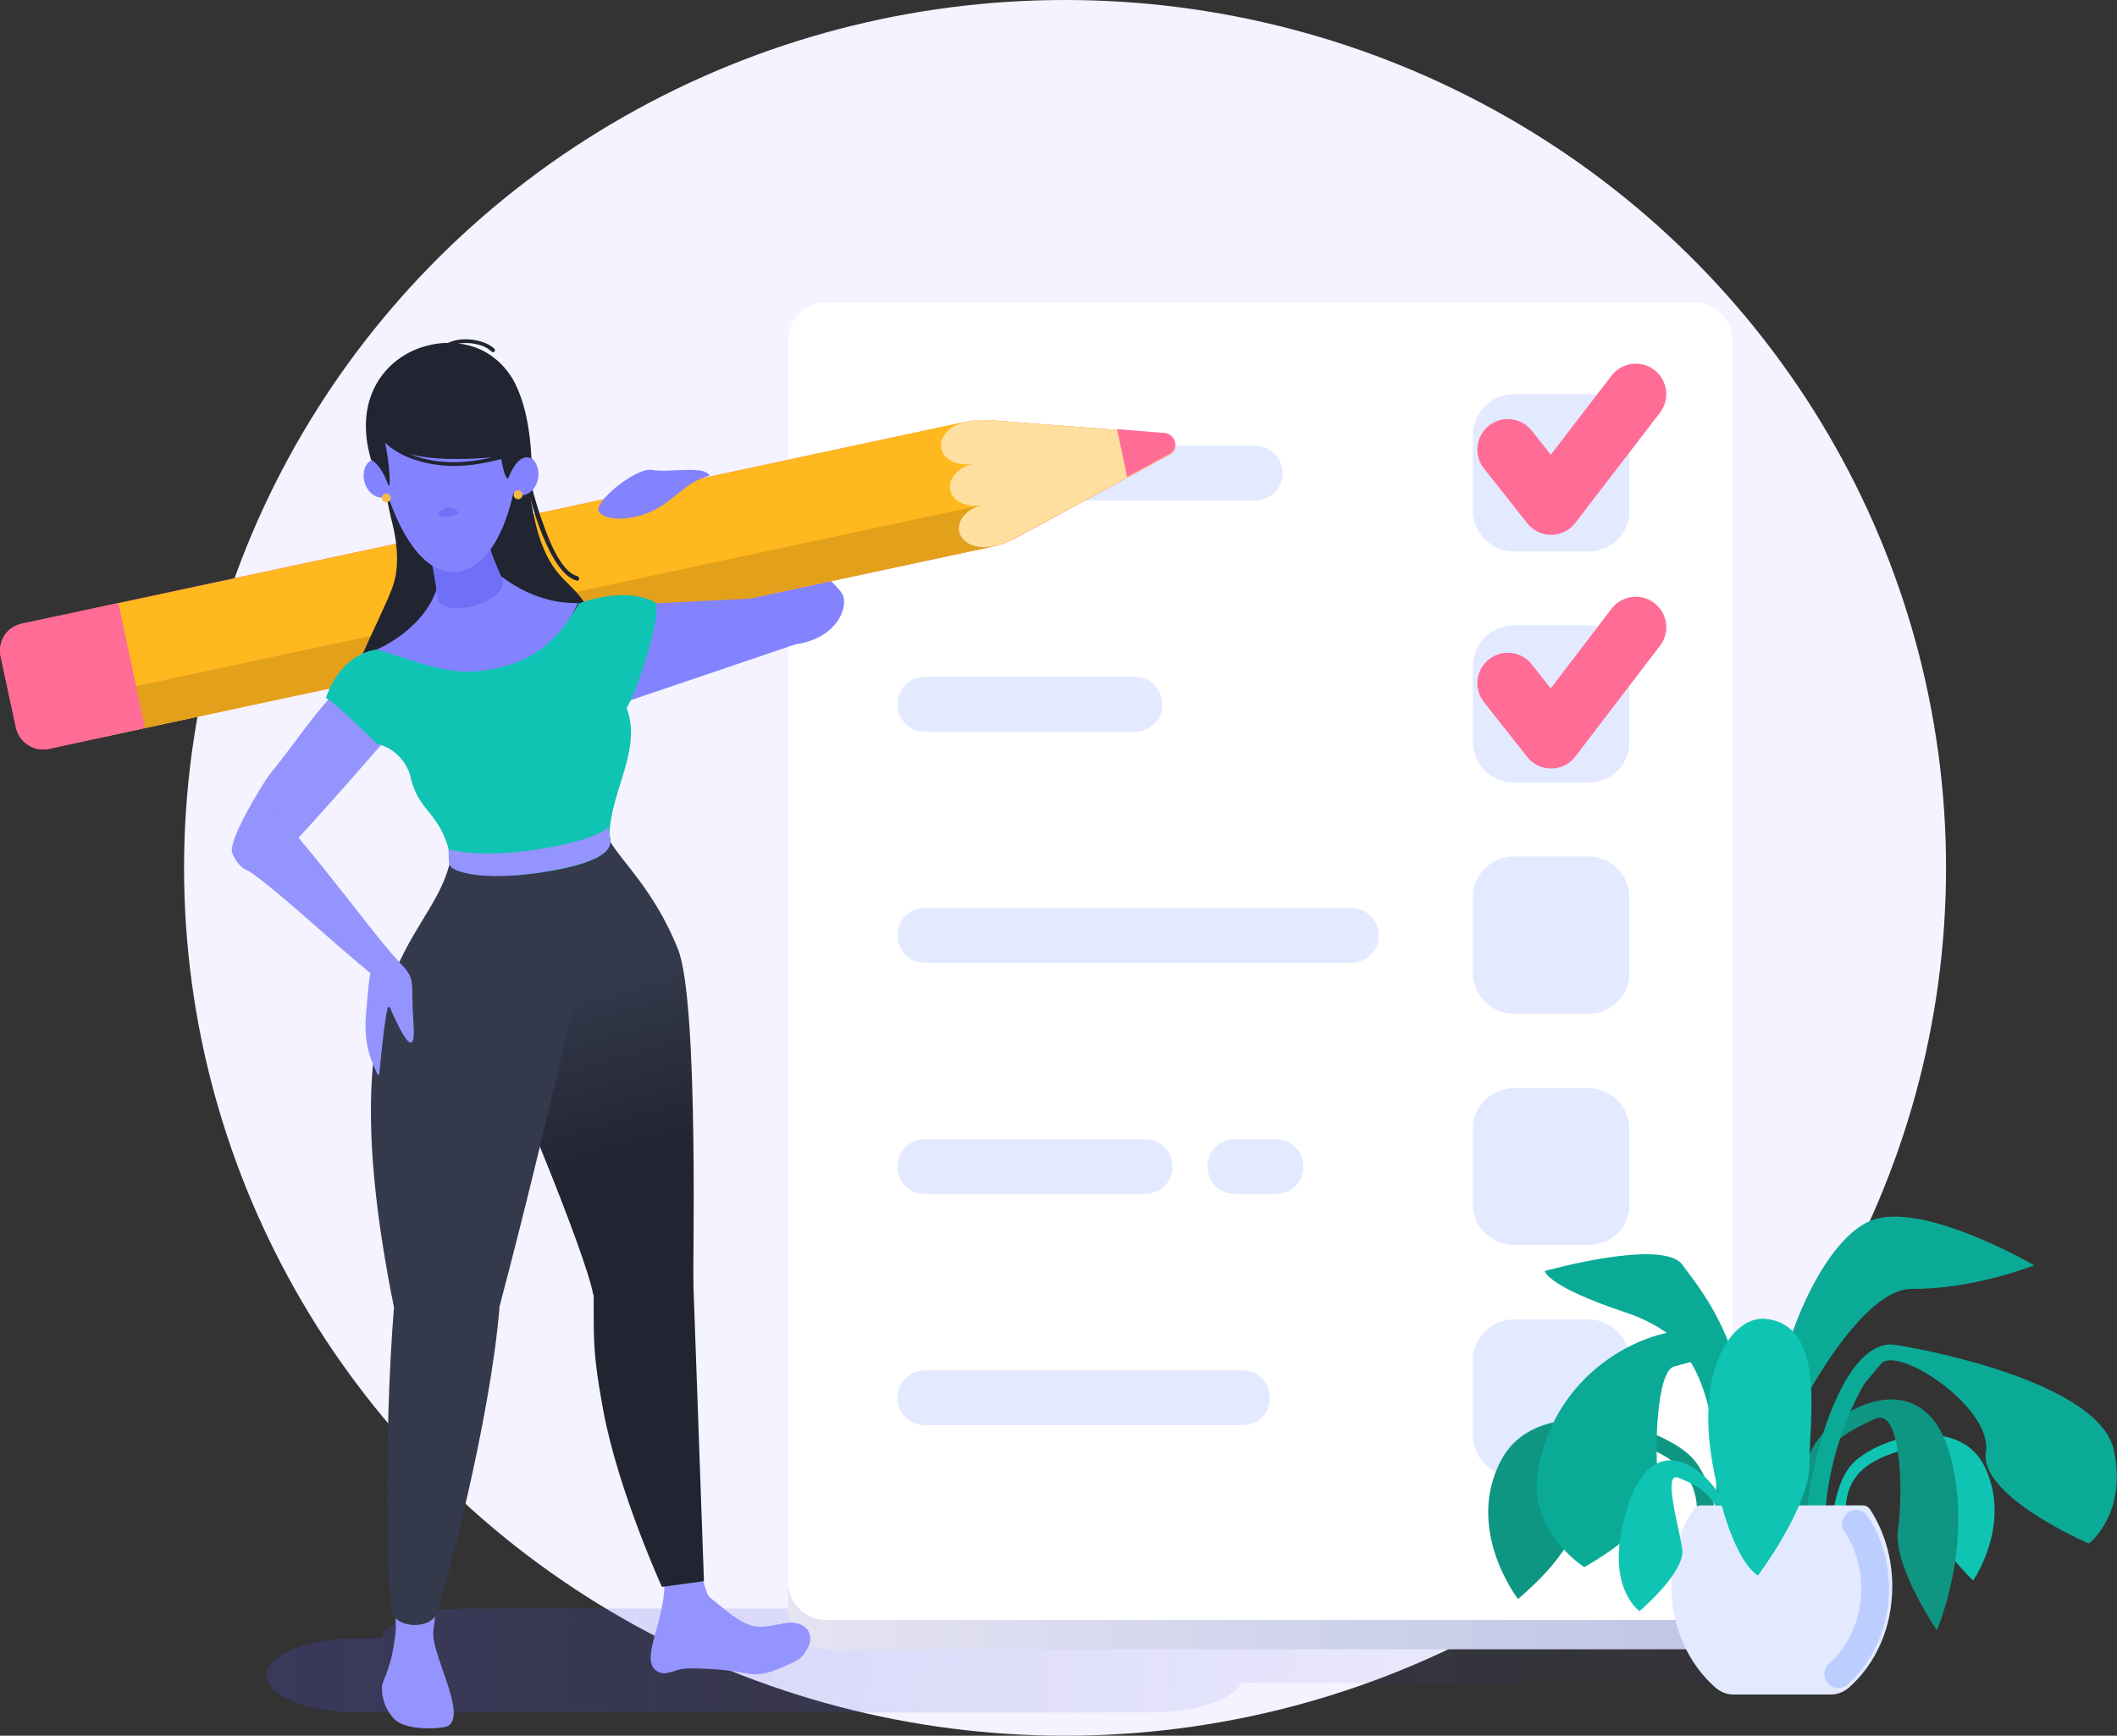 <svg width="161" height="132" viewBox="0 0 161 132" fill="none" xmlns="http://www.w3.org/2000/svg">
<rect x="0" y="0" width="161" height="132" fill="#333333" stroke="none"/>
<ellipse cx="80.998" cy="66" rx="67" ry="66" fill="#F4F3FF"/>
<path opacity="0.3" d="M148.957 123.603C147.89 122.843 145.853 122.327 143.526 122.327H35.248C31.999 122.327 29.332 123.331 29.041 124.58H27.295C23.416 124.58 20.264 125.856 20.264 127.404C20.264 128.952 23.416 130.228 27.295 130.228H87.52C90.914 130.228 93.775 129.25 94.405 127.974H143.429C145.708 127.974 147.696 127.404 148.811 126.725C150.024 126.019 150.024 124.363 148.957 123.603Z" fill="url(#paint0_linear)"/>
<path d="M128.856 125.426H62.83C61.233 125.426 59.925 124.118 59.925 122.52V28.134C59.925 26.536 61.233 25.228 62.83 25.228H128.856C130.454 25.228 131.761 26.536 131.761 28.134V122.52C131.809 124.118 130.502 125.426 128.856 125.426Z" fill="url(#paint1_linear)"/>
<path d="M128.856 123.198H62.83C61.233 123.198 59.925 121.89 59.925 120.292V25.906C59.925 24.308 61.233 23 62.83 23H128.856C130.454 23 131.761 24.308 131.761 25.906V120.292C131.809 121.89 130.502 123.198 128.856 123.198Z" fill="white"/>
<path d="M120.821 41.935H115.109C113.415 41.935 112.011 40.531 112.011 38.836V33.073C112.011 31.378 113.415 29.973 115.109 29.973H120.821C122.515 29.973 123.919 31.378 123.919 33.073V38.787C123.967 40.531 122.564 41.935 120.821 41.935Z" fill="#E3EAFF"/>
<path d="M120.821 59.515H115.109C113.415 59.515 112.011 58.11 112.011 56.415V50.652C112.011 48.957 113.415 47.553 115.109 47.553H120.821C122.515 47.553 123.919 48.957 123.919 50.652V56.367C123.967 58.11 122.564 59.515 120.821 59.515Z" fill="#E3EAFF"/>
<path d="M120.821 77.094H115.109C113.415 77.094 112.011 75.69 112.011 73.995V68.232C112.011 66.537 113.415 65.133 115.109 65.133H120.821C122.515 65.133 123.919 66.537 123.919 68.232V73.947C123.967 75.69 122.564 77.094 120.821 77.094Z" fill="#E3EAFF"/>
<path d="M120.821 94.674H115.109C113.415 94.674 112.011 93.269 112.011 91.574V85.86C112.011 84.165 113.415 82.76 115.109 82.76H120.821C122.515 82.76 123.919 84.165 123.919 85.86V91.574C123.967 93.269 122.564 94.674 120.821 94.674Z" fill="#E3EAFF"/>
<path d="M120.821 112.253H115.109C113.415 112.253 112.011 110.849 112.011 109.154V103.439C112.011 101.744 113.415 100.34 115.109 100.34H120.821C122.515 100.34 123.919 101.744 123.919 103.439V109.154C123.967 110.849 122.564 112.253 120.821 112.253Z" fill="#E3EAFF"/>
<path d="M114.673 34.187L117.965 38.352L124.403 29.973" stroke="#FF6C95" stroke-width="4.635" stroke-miterlimit="10" stroke-linecap="round" stroke-linejoin="round"/>
<path d="M114.673 51.96L117.965 56.125L124.403 47.699" stroke="#FF6C95" stroke-width="4.635" stroke-miterlimit="10" stroke-linecap="round" stroke-linejoin="round"/>
<path d="M95.456 38.061H71.301C70.139 38.061 69.22 37.141 69.22 35.979C69.22 34.816 70.139 33.896 71.301 33.896H95.456C96.618 33.896 97.537 34.816 97.537 35.979C97.586 37.093 96.618 38.061 95.456 38.061Z" fill="#E3EAFF"/>
<path d="M86.307 55.641H70.333C69.171 55.641 68.251 54.721 68.251 53.558C68.251 52.396 69.171 51.476 70.333 51.476H86.307C87.469 51.476 88.389 52.396 88.389 53.558C88.437 54.672 87.469 55.641 86.307 55.641Z" fill="#E3EAFF"/>
<path d="M102.765 73.22H70.333C69.171 73.22 68.251 72.3 68.251 71.138C68.251 69.976 69.171 69.055 70.333 69.055H102.765C103.927 69.055 104.847 69.976 104.847 71.138C104.895 72.252 103.927 73.22 102.765 73.22Z" fill="#E3EAFF"/>
<path d="M87.082 90.799H70.333C69.171 90.799 68.251 89.879 68.251 88.717C68.251 87.555 69.171 86.635 70.333 86.635H87.082C88.243 86.635 89.163 87.555 89.163 88.717C89.212 89.831 88.243 90.799 87.082 90.799Z" fill="#E3EAFF"/>
<path d="M97.053 90.799H93.907C92.745 90.799 91.825 89.879 91.825 88.717C91.825 87.555 92.745 86.635 93.907 86.635H97.053C98.215 86.635 99.135 87.555 99.135 88.717C99.135 89.831 98.215 90.799 97.053 90.799Z" fill="#E3EAFF"/>
<path d="M94.488 108.379H70.333C69.171 108.379 68.251 107.459 68.251 106.297C68.251 105.134 69.171 104.214 70.333 104.214H94.488C95.65 104.214 96.569 105.134 96.569 106.297C96.618 107.459 95.65 108.379 94.488 108.379Z" fill="#E3EAFF"/>
<path d="M64.088 45.229C63.605 44.115 55.036 36.899 52.229 36.076C50.148 35.446 47.146 36.366 50.051 39.902C52.955 43.437 57.118 47.989 59.829 49.055C63.411 48.909 64.573 46.343 64.088 45.229Z" fill="#8383FF"/>
<path d="M0.047 49.926L1.208 55.302C1.45 56.464 2.564 57.191 3.726 56.949L8.227 55.98L11.083 55.35L75.367 41.597C76.045 41.452 76.674 41.209 77.255 40.919L88.969 34.575C89.695 34.187 89.454 33.073 88.631 32.977L75.319 31.96C74.641 31.911 73.963 31.96 73.334 32.105L9.002 45.858L6.146 46.488L1.644 47.457C0.531 47.65 -0.195 48.764 0.047 49.926Z" fill="#FF6C95"/>
<path d="M75.27 31.96L88.582 32.977C89.405 33.025 89.647 34.139 88.921 34.575L77.207 40.919C76.626 41.258 75.996 41.452 75.319 41.597L8.179 55.98C5.565 56.513 3 54.866 2.419 52.251C1.838 49.636 3.532 47.021 6.146 46.488L73.286 32.105C73.963 31.96 74.641 31.911 75.27 31.96Z" fill="#FFB81D"/>
<path d="M9.002 45.859L11.035 55.351L3.726 56.949C2.564 57.191 1.451 56.464 1.208 55.302L0.047 49.927C-0.195 48.764 0.531 47.651 1.693 47.408L9.002 45.859Z" fill="#FF6C95"/>
<path d="M10.348 52.181L11.027 55.353L75.452 41.565L74.773 38.392L10.348 52.181Z" fill="#E2A01B"/>
<path d="M77.207 40.919L88.921 34.575C89.647 34.187 89.405 33.073 88.582 32.977L75.27 31.96C74.641 31.911 73.963 31.96 73.334 32.105C72.172 32.395 71.398 33.267 71.591 34.139C71.785 35.011 72.898 35.495 74.06 35.253C72.898 35.495 72.076 36.415 72.269 37.287C72.463 38.158 73.576 38.643 74.738 38.401C73.576 38.643 72.753 39.563 72.947 40.434C73.141 41.306 74.254 41.791 75.416 41.548C76.093 41.403 76.674 41.209 77.207 40.919Z" fill="#FFDF9F"/>
<path d="M85.726 36.27L88.921 34.526C89.647 34.139 89.405 33.025 88.582 32.928L84.952 32.638L85.726 36.27Z" fill="#FF6C95"/>
<path d="M29.478 36.802C29.236 38.061 29.865 39.563 30.059 40.87C30.204 41.79 30.252 42.759 30.107 43.679C29.962 44.502 29.623 45.277 29.284 46.004C28.655 47.408 27.977 48.812 27.348 50.265C27.009 50.943 26.719 51.767 26.961 52.444C27.203 53.171 27.977 53.558 28.655 53.849C29.72 54.333 30.833 54.866 31.995 55.157C34.222 55.738 36.594 55.495 38.772 54.866C40.757 54.285 42.645 53.316 43.903 51.67C45.162 50.023 45.549 47.65 44.484 45.907C43.952 44.987 43.08 44.357 42.403 43.534C41.047 41.839 40.611 39.563 40.273 37.383C39.982 35.446 39.788 34.042 38.481 32.541C37.804 31.766 37.029 31.039 36.255 30.41L32.479 31.814L31.269 33.461C30.736 34.284 30.252 35.156 29.72 35.979C29.623 36.27 29.526 36.512 29.478 36.802Z" fill="#212431"/>
<path d="M57.166 45.519L45.549 46.1L46.904 53.607L61.765 48.57C61.765 48.57 63.12 48.425 62.878 47.02C62.636 45.519 57.166 45.519 57.166 45.519Z" fill="#8383FF"/>
<path d="M44 45.907C44 45.907 47.34 44.551 49.76 45.762C50.535 46.149 48.453 52.784 47.533 54.043C47.582 54.043 43.177 50.362 44 45.907Z" fill="#0FC4B2"/>
<path d="M30.107 122.181C30.155 122.181 32.963 121.261 32.963 121.261C32.721 122.036 33.302 122.181 32.963 123.925C32.673 125.668 35.626 130.414 34.028 131.286C33.738 131.431 30.93 131.722 29.962 130.705C28.994 129.688 28.945 128.283 29.139 127.896C29.72 126.588 30.01 125.184 30.107 123.78C30.107 123.634 30.01 122.23 30.107 122.181Z" fill="#9494FF"/>
<path d="M53.1 118.646L50.051 118.113C51.842 121.939 47.921 126.443 50.244 127.218C50.583 127.315 51.019 127.169 51.309 127.072C51.696 126.927 52.035 126.879 52.471 126.879C53.391 126.879 54.31 126.927 55.23 127.024C55.908 127.073 56.537 127.266 57.215 127.315C58.183 127.411 59.199 126.927 60.071 126.54C60.361 126.395 60.603 126.298 60.845 126.104C61.087 125.91 61.281 125.62 61.426 125.329C61.523 125.135 61.62 124.942 61.62 124.748C61.668 124.118 61.329 123.683 60.748 123.489C60.167 123.295 59.78 123.44 59.199 123.537C58.618 123.634 57.989 123.779 57.408 123.683C56.247 123.489 54.891 122.181 54.068 121.552C53.875 121.406 53.778 121.213 53.73 121.019C53.73 120.971 53.73 120.922 53.681 120.922L53.487 120.244L53.1 118.646Z" fill="#9494FF"/>
<path d="M28.074 49.733C28.171 49.927 25.363 52.832 25.121 53.026C23.475 54.866 22.072 56.997 20.474 58.934C19.845 59.806 17.279 64.019 17.667 64.891C18.151 66.005 19.216 67.167 21.152 65.327C23.088 63.486 30.833 54.527 30.833 54.527L28.074 49.733Z" fill="#9494FF"/>
<path d="M52.519 91.671L53.536 120.244L50.341 120.679C50.341 120.679 47.049 113.464 45.888 107.313C44.871 101.792 45.258 101.599 45.113 96.175C45.113 96.175 45.065 92.543 47.872 90.993C50.68 89.492 52.519 91.671 52.519 91.671Z" fill="#212431"/>
<path d="M51.551 72.155C49.809 67.796 47.291 65.52 46.42 64.019C46.42 61.258 44.387 72.881 43.564 75.254C43.177 76.32 41.144 74.431 40.757 75.496C40.515 76.174 38.82 79.661 39.304 80.242C39.401 80.339 37.223 78.983 37.32 79.032C38.094 79.661 44.581 95.352 45.113 98.451C45.113 98.451 52.907 102.422 52.713 99.275C52.665 97.676 53.197 76.223 51.551 72.155Z" fill="url(#paint2_linear)"/>
<path d="M46.323 64.261C46.323 64.261 42.209 83.439 37.997 99.323C37.271 108.234 33.786 121.019 33.254 122.617C32.77 123.973 30.155 123.828 29.817 122.617C29.478 121.455 29.139 109.687 29.962 99.42C24.782 73.753 32.576 71.913 34.173 65.763C34.222 65.617 40.03 65.666 42.16 65.52C44.242 65.375 46.323 64.261 46.323 64.261Z" fill="#343A4C"/>
<path d="M24.782 53.074C26.041 49.491 28.703 49.394 28.703 49.394C28.703 49.394 34.948 51.38 38.627 50.362C42.306 49.297 44.048 45.859 44.048 45.859C44.048 45.859 44.193 49.249 46.759 52.348C49.857 56.077 46.081 60.096 46.372 64.019C46.42 64.746 45.452 65.714 41.192 66.344C36.932 66.973 34.464 66.295 34.367 65.666C33.641 61.598 31.898 62.034 31.22 59.08C30.93 57.869 29.913 56.852 28.655 56.561C26.912 54.866 25.412 53.413 24.782 53.074Z" fill="#0FC4B2"/>
<path d="M47.534 58.692C47.63 58.353 47.727 57.965 47.824 57.626C47.727 57.965 47.63 58.353 47.534 58.692Z" fill="#9494FF"/>
<path d="M40.853 64.6C37.707 65.084 35.48 64.939 34.077 64.6C34.173 64.939 34.077 65.326 34.173 65.714C34.27 66.343 36.836 67.021 41.144 66.343C45.501 65.665 46.469 64.745 46.42 63.97C46.372 63.631 46.275 63.244 46.323 62.905C45.501 63.534 43.903 64.115 40.853 64.6Z" fill="#9494FF"/>
<path d="M28.655 49.394C28.655 49.394 32.527 47.795 33.35 44.309L37.32 43.146C37.32 43.146 40.03 45.955 43.951 45.858C43.951 45.858 42.499 49.539 38.578 50.604C34.754 51.718 33.011 50.701 28.655 49.394Z" fill="#8383FF"/>
<path d="M43.903 44.163C43.951 44.163 44.048 44.115 44.048 44.018C44.048 43.921 44 43.873 43.951 43.824C43.177 43.679 42.306 42.517 41.531 40.434C40.902 38.836 40.514 37.286 40.514 37.286C40.514 37.189 40.418 37.141 40.321 37.189C40.224 37.189 40.176 37.286 40.224 37.383C40.224 37.674 41.773 43.727 43.903 44.163Z" fill="#212431"/>
<path d="M38.239 44.163C38.433 44.793 37.465 45.665 36.11 46.052C34.754 46.439 33.496 46.246 33.302 45.616C33.254 45.422 33.108 44.018 32.818 42.759C32.431 41.112 36.932 40.822 37.271 41.694C37.513 42.517 38.191 43.97 38.239 44.163Z" fill="#6F6FF7"/>
<path d="M28.897 35.398C29.284 37.625 31.366 44.163 34.996 43.437C38.627 42.71 39.788 35.398 39.401 32.492C39.014 29.586 36.497 27.165 32.866 27.649C29.333 28.037 28.316 31.862 28.897 35.398Z" fill="#8383FF"/>
<path d="M29.269 37.8C29.885 37.618 30.194 36.826 29.959 36.031C29.725 35.236 29.036 34.738 28.42 34.92C27.805 35.101 27.496 35.893 27.73 36.689C27.965 37.484 28.654 37.981 29.269 37.8Z" fill="#8383FF"/>
<path d="M40.938 36.271C41.035 35.421 40.555 34.667 39.864 34.588C39.173 34.509 38.535 35.134 38.437 35.984C38.34 36.834 38.821 37.588 39.511 37.667C40.202 37.746 40.84 37.121 40.938 36.271Z" fill="#8383FF"/>
<path d="M38.094 34.72C38.239 35.737 38.53 36.657 38.675 36.318C39.014 35.446 39.643 34.478 40.418 34.865C40.321 32.734 39.934 30.506 39.014 28.86C36.739 25.083 32.673 26.245 32.673 26.245C29.575 26.923 26.767 30.022 28.219 34.962C28.219 34.962 28.994 35.301 29.526 36.899C29.817 37.238 29.478 34.042 29.187 33.364C29.236 33.364 29.865 35.543 38.094 34.72Z" fill="#212431"/>
<path d="M37.513 26.778C37.562 26.778 37.562 26.778 37.61 26.729C37.658 26.681 37.658 26.584 37.61 26.535C36.787 25.712 34.56 25.47 33.641 26.39C33.592 26.439 33.592 26.535 33.641 26.584C33.689 26.632 33.786 26.632 33.834 26.584C34.657 25.809 36.69 26.003 37.368 26.729C37.416 26.778 37.465 26.778 37.513 26.778Z" fill="#212431"/>
<path d="M35.383 35.398C36.206 35.349 37.126 35.156 38.143 34.913C38.239 34.913 38.288 34.816 38.239 34.72C38.239 34.623 38.143 34.574 38.046 34.623C31.947 36.318 29.333 33.364 29.333 33.315C29.284 33.267 29.187 33.218 29.139 33.315C29.091 33.364 29.042 33.461 29.139 33.509C29.187 33.557 29.817 34.332 31.269 34.865C32.189 35.204 33.544 35.543 35.383 35.398Z" fill="#212431"/>
<path d="M33.399 39.175C33.205 39.03 33.786 38.594 34.125 38.594C34.464 38.594 35.045 38.933 34.803 39.078C34.561 39.224 33.641 39.417 33.399 39.175Z" fill="#6F6FF7"/>
<path d="M39.401 37.964C39.588 37.964 39.74 37.813 39.74 37.625C39.74 37.438 39.588 37.286 39.401 37.286C39.214 37.286 39.062 37.438 39.062 37.625C39.062 37.813 39.214 37.964 39.401 37.964Z" fill="#F4B948"/>
<path d="M29.381 38.206C29.568 38.206 29.72 38.054 29.72 37.867C29.72 37.68 29.568 37.528 29.381 37.528C29.194 37.528 29.042 37.68 29.042 37.867C29.042 38.054 29.194 38.206 29.381 38.206Z" fill="#F4B948"/>
<path d="M30.398 73.172C28.945 71.913 20.087 59.515 19.361 60.774C17.376 64.019 18.78 66.15 18.78 66.15C21.297 67.748 27.348 73.656 29.72 75.157" fill="#9494FF"/>
<path d="M28.461 72.93C28.074 74.286 28.074 74.286 27.832 77.191C27.638 79.564 28.316 80.823 28.703 81.695C28.752 81.792 28.849 81.744 28.849 81.647C28.945 80.727 29.187 77.918 29.478 76.659C29.478 76.562 29.623 76.562 29.672 76.659C30.059 77.53 31.317 80.436 31.462 78.79C31.511 78.112 31.366 77.094 31.366 75.981C31.317 74.625 31.511 74.237 30.204 73.026" fill="#9494FF"/>
<path d="M49.615 35.736C48.405 35.494 45.065 38.206 45.549 38.933C46.033 39.611 48.066 39.659 49.76 38.787C51.454 37.916 52.132 36.657 53.971 36.172C53.536 35.349 50.825 35.979 49.615 35.736Z" fill="#8383FF"/>
<path d="M134.81 109.202C134.714 103.585 138.344 94.432 142.265 92.834C146.137 91.236 154.705 96.224 154.705 96.224C154.705 96.224 150.058 98.064 145.411 98.015C140.764 98.015 135.149 110.461 135.149 110.461L134.81 109.202Z" fill="#0BAA97"/>
<path d="M131.761 109.638C130.986 106.878 129.631 101.793 123.629 99.808C117.626 97.822 117.481 96.66 117.481 96.66C117.481 96.66 126.436 94.141 127.937 96.175C129.389 98.161 133.746 103.149 132.487 112.157C131.18 121.116 131.761 109.638 131.761 109.638Z" fill="#0BAA97"/>
<path d="M139.167 118.452C139.167 118.452 139.022 113.754 140.619 111.624C142.168 109.493 148.945 107.265 150.978 111.624C153.011 115.982 150.058 120.195 150.058 120.195C150.058 120.195 146.767 117.096 147.154 115.401C147.541 113.706 147.444 109.493 145.411 110.074C143.378 110.655 140.571 111.381 140.377 114.529C140.232 117.677 139.167 118.452 139.167 118.452Z" fill="#0FC4B2"/>
<path d="M130.841 119.372C130.841 119.372 131.035 113.609 128.808 110.994C126.581 108.379 117.094 105.667 114.189 110.994C111.333 116.321 115.448 121.6 115.448 121.6C115.448 121.6 120.095 117.774 119.562 115.692C119.03 113.561 119.175 108.379 121.983 109.106C124.79 109.832 128.808 110.704 129.05 114.578C129.292 118.452 130.841 119.372 130.841 119.372Z" fill="#0E9682"/>
<path d="M136.263 121.164C136.263 121.164 136.117 113.706 137.715 110.365C139.312 107.023 146.138 103.488 148.219 110.365C150.252 117.242 147.299 123.973 147.299 123.973C147.299 123.973 143.959 119.082 144.346 116.37C144.734 113.658 144.637 106.975 142.604 107.895C140.571 108.864 137.715 109.977 137.521 114.917C137.328 119.857 136.263 121.164 136.263 121.164Z" fill="#0E9682"/>
<path d="M131.567 115.208C131.567 115.208 132.196 101.793 129.098 101.26C126 100.679 118.255 103.779 116.948 111.963C116.222 116.467 120.482 119.179 120.482 119.179C120.482 119.179 126.533 115.886 126.146 113.077C125.758 109.881 126.049 104.263 127.307 103.924C128.566 103.585 128.566 103.585 128.566 103.585C128.566 103.585 131.228 107.265 130.357 115.547C129.486 123.828 131.567 115.208 131.567 115.208Z" fill="#0BAA97"/>
<path d="M137.473 114.481C137.957 109.929 140.474 101.696 144.153 102.277C147.832 102.858 159.691 105.425 160.756 110.268C161.821 115.11 158.868 117.387 158.868 117.387C158.868 117.387 150.494 113.803 151.027 110.413C151.559 107.023 144.25 102.229 143.04 103.73C141.829 105.183 141.829 105.183 141.829 105.183C141.829 105.183 139.312 109.057 138.828 114.82C138.392 120.583 137.473 114.481 137.473 114.481Z" fill="#0BAA97"/>
<path d="M131.809 128.864H139.264C139.748 128.864 140.232 128.671 140.619 128.332C142.652 126.54 143.911 123.779 143.911 120.632C143.911 118.452 143.282 116.418 142.217 114.772C142.071 114.578 141.878 114.481 141.684 114.481H129.341C129.147 114.481 128.953 114.578 128.808 114.772C127.695 116.418 127.065 118.549 127.114 120.825C127.162 123.876 128.469 126.588 130.454 128.332C130.841 128.671 131.325 128.864 131.809 128.864Z" fill="#E3EAFF"/>
<path d="M139.796 127.315C141.49 125.813 142.604 123.489 142.604 120.825C142.604 118.985 142.071 117.241 141.152 115.885" stroke="#BBCEFF" stroke-width="2.111" stroke-miterlimit="10" stroke-linecap="round"/>
<path d="M134.23 100.291C131.809 100.098 128.905 103.972 130.26 111.43C131.616 118.888 133.697 119.808 133.697 119.808C133.697 119.808 137.666 114.529 137.618 111.285C137.57 108.04 138.925 100.727 134.23 100.291Z" fill="#0FC4B2"/>
<path d="M130.454 114.481H131.131C131.083 114.287 130.986 114.094 130.889 113.948C129.873 111.818 125.032 107.556 123.29 116.563C122.467 121.019 124.693 122.52 124.693 122.52C124.693 122.52 128.179 119.566 127.937 117.823C127.695 116.079 126.388 111.769 127.695 112.399C128.614 112.786 129.776 113.27 130.454 114.481Z" fill="#0FC4B2"/>
<defs>
<linearGradient id="paint0_linear" x1="148.486" y1="128.319" x2="-27.976" y2="109.972" gradientUnits="userSpaceOnUse">
<stop stop-color="#4343C5" stop-opacity="0"/>
<stop offset="1" stop-color="#5A52FF"/>
</linearGradient>
<linearGradient id="paint1_linear" x1="59.915" y1="75.299" x2="131.793" y2="75.299" gradientUnits="userSpaceOnUse">
<stop stop-color="#E5E4F3"/>
<stop offset="1" stop-color="#BFC5E5"/>
</linearGradient>
<linearGradient id="paint2_linear" x1="48.257" y1="89.129" x2="44.208" y2="74.665" gradientUnits="userSpaceOnUse">
<stop offset="0.05" stop-color="#212431"/>
<stop offset="1" stop-color="#343A4C"/>
</linearGradient>
</defs>
</svg>
